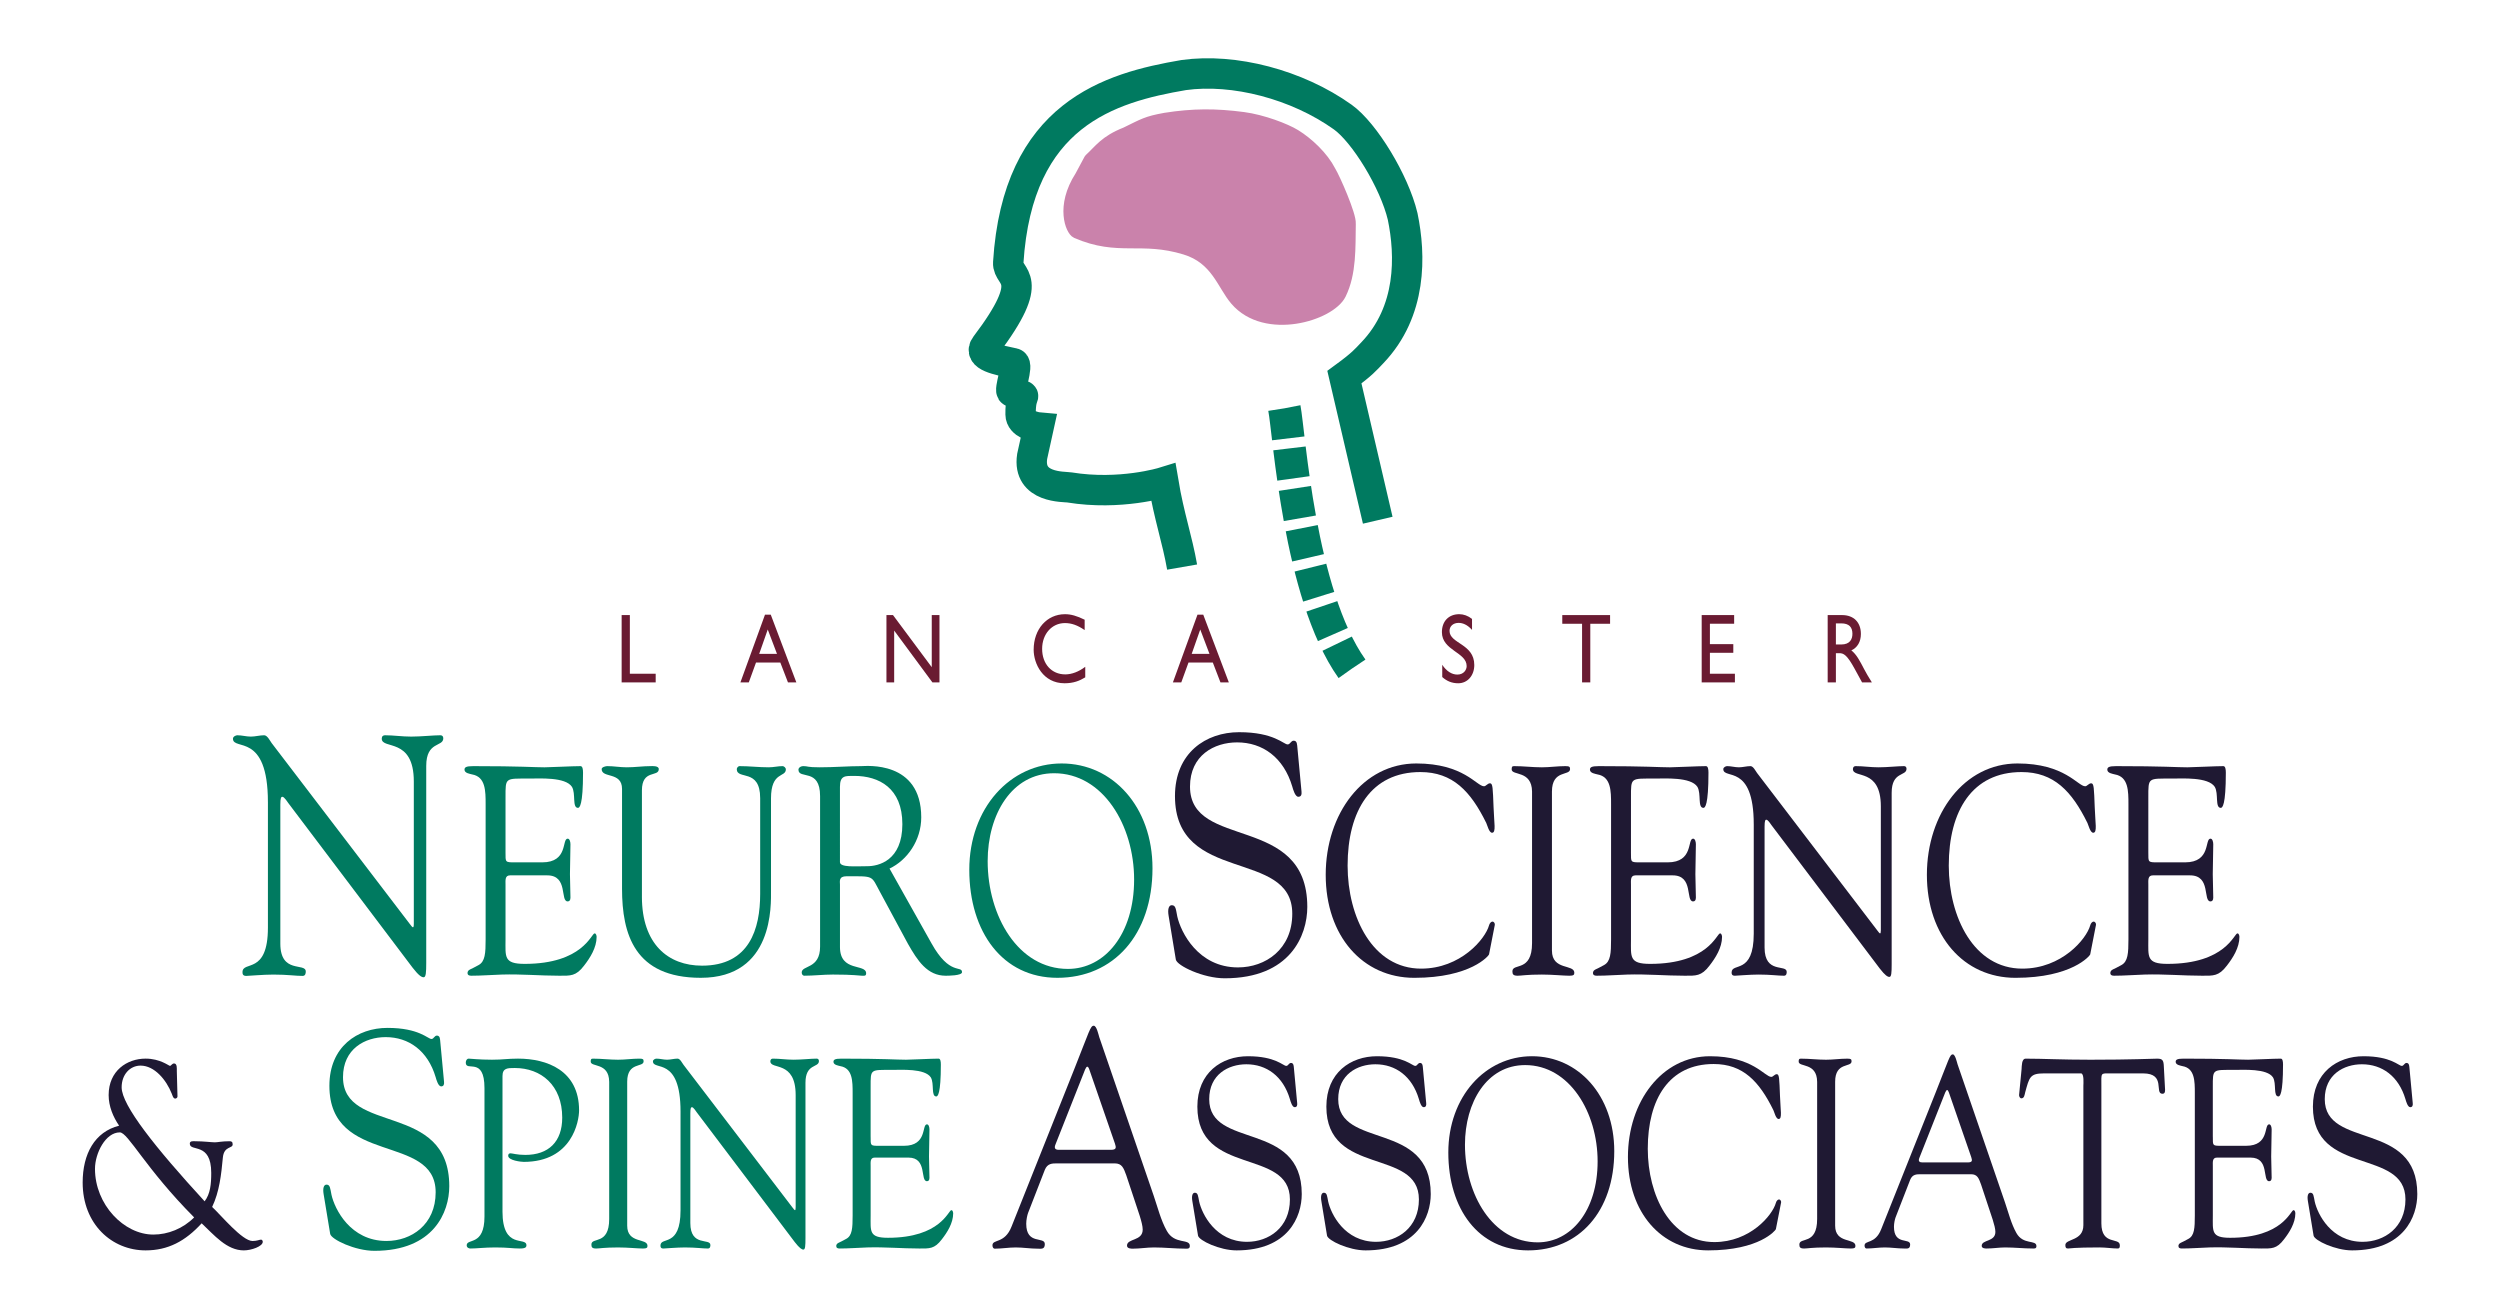 <?xml version="1.0" encoding="utf-8"?>
<!-- Generator: Adobe Illustrator 16.0.3, SVG Export Plug-In . SVG Version: 6.00 Build 0)  -->
<!DOCTYPE svg PUBLIC "-//W3C//DTD SVG 1.1//EN" "http://www.w3.org/Graphics/SVG/1.1/DTD/svg11.dtd">
<svg version="1.1" id="Layer_1" xmlns="http://www.w3.org/2000/svg" xmlns:xlink="http://www.w3.org/1999/xlink" x="0px" y="0px"
	 width="342px" height="180px" viewBox="0 0 342 180" enable-background="new 0 0 342 180" xml:space="preserve">
<path fill="#CA82AB" stroke="#CA82AB" stroke-width="1.555" stroke-miterlimit="1" d="M147.815,24.109l1.247-2.326
	c1.388-1.268,2.075-2.483,4.957-3.621c2.423-1.177,2.799-1.492,5.392-1.959c3.763-0.596,6.9-0.601,10.678-0.102
	c2.635,0.35,5.776,1.553,7.095,2.366c1.76,1.082,3.795,3,4.783,4.944c0.606,0.981,2.83,6.045,2.729,7.196
	c-0.055,3.243,0.102,6.736-1.314,9.625c-1.414,2.891-10.231,5.593-14.334,0.824c-1.807-2.101-2.63-5.681-6.92-6.988
	c-6.082-1.85-9.094,0.271-14.877-2.24C146.578,31.54,145.126,28.278,147.815,24.109z"/>
<path fill="none" stroke="#007A60" stroke-width="4.462" stroke-miterlimit="1" stroke-dasharray="4.143,1.381,4.143,1.381,4.143,1.381" d="
	M175.706,55.86c0.651,3.338,2,25.422,9.231,35.611"/>
<path fill="none" stroke="#007A60" stroke-width="4.158" d="M188.474,71.166l-4.561-19.571c2.478-1.813,2.882-2.354,3.799-3.309
	c5.462-5.694,5.268-13.365,4.171-18.678c-1.143-4.799-5.248-11.494-8.194-13.593c-6.26-4.467-14.888-6.707-21.756-5.747
	c-10.066,1.721-22.731,5.302-24.006,25.67c-0.136,2.168,4.146,1.801-3.087,11.338c-1.133,1.493,1.782,1.982,3.831,2.425
	c0.718,0.154-0.732,3.848-0.213,3.894c2.497,1.265,1.116-0.68,1.16,3.104c0.016,1.306,1.935,1.735,2.452,1.781l-0.872,3.968
	c-0.646,4.377,4.381,4.114,5.106,4.234c6.944,1.131,12.846-0.695,12.846-0.695c0.779,4.661,1.907,7.812,2.564,11.59"/>
<path fill="none" stroke="#DEE5F4" stroke-width="4.462" stroke-miterlimit="1" stroke-dasharray="4.143,1.381,4.143,1.381,4.143,1.381" d="
	M186.871,75.569"/>
<path fill="#1F1933" d="M20.977,168.89c-4.023,0-7.983-4.11-7.983-8.991c0-2.126,1.434-4.989,3.398-4.989
	c1.123,0,3.493,4.916,10.167,11.63C25.03,168.081,22.972,168.89,20.977,168.89z M24.188,146.509c0-0.331,0.062-1.028-0.374-1.028
	c-0.281,0-0.406,0.329-0.562,0.329c-0.156,0-1.342-0.991-3.337-0.991c-2.526,0-5.052,1.653-5.052,4.991
	c0,1.541,0.623,3.01,1.434,4.182c-3.336,0.844-4.989,3.854-4.989,7.779c0,5.723,4.023,9.282,8.607,9.282
	c3.056,0,5.427-1.247,7.672-3.704c1.715,1.613,3.43,3.704,5.77,3.704c1.028,0,2.588-0.55,2.588-1.172
	c0-0.075-0.031-0.296-0.25-0.296c-0.218,0-0.529,0.184-1.153,0.184c-1.403,0-4.335-3.558-5.52-4.658
	c0.998-2.093,1.247-4.44,1.465-6.753c0.156-1.613,1.342-1.21,1.342-1.797c0-0.368-0.156-0.44-0.437-0.44
	c-1.061,0-1.591,0.149-1.996,0.149c-0.468,0-1.56-0.149-2.714-0.149c-0.249,0-0.717-0.072-0.717,0.331
	c0,1.175,2.932-0.294,2.932,3.998c0,1.541-0.125,2.863-0.904,3.891c-6.736-7.338-11.352-13.136-11.352-15.593
	c0-1.762,1.153-2.972,2.588-2.972c1.902,0,3.524,1.944,4.272,3.851c0.094,0.222,0.188,0.66,0.468,0.66
	c0.125,0,0.312-0.107,0.312-0.292L24.188,146.509z"/>
<path fill="#007A60" d="M44.272,163.362c-0.143-0.842,0.036-1.306,0.395-1.306c0.501,0,0.501,0.506,0.681,1.392
	c0.429,1.938,2.578,6.317,7.52,6.317c3.4,0,6.73-2.231,6.73-6.654c0-8.129-14.537-3.582-14.537-14.576
	c0-5.35,3.831-7.919,7.949-7.919c4.333,0,5.515,1.517,6.016,1.517c0.322,0,0.394-0.465,0.752-0.465c0.215,0,0.395,0.127,0.43,0.59
	l0.537,5.729c0.035,0.337-0.036,0.631-0.395,0.631c-0.394,0-0.645-0.883-0.752-1.262c-1.073-3.623-3.688-5.478-6.838-5.478
	c-2.829,0-5.837,1.603-5.837,5.478c0,7.919,14.538,3.286,14.538,14.913c0,3.538-2.113,8.844-10.241,8.844
	c-2.65,0-5.908-1.559-6.052-2.315L44.272,163.362z"/>
<path fill="#007A60" d="M68.74,165.734c0,5.285,3.274,3.375,3.274,4.623c0,0.256-0.125,0.44-0.904,0.44
	c-1.061,0-1.528-0.147-3.368-0.147c-1.466,0-2.494,0.147-3.399,0.147c-0.188,0-0.498-0.109-0.498-0.44
	c0-0.991,2.432,0.147,2.432-3.926v-17.574c0-4.403-2.558-2.166-2.558-3.485c0-0.296,0.156-0.552,0.405-0.55
	c0.281,0,1.373,0.147,3.181,0.147c1.56,0,2.059-0.147,3.556-0.149c3.961,0,8.357,1.616,8.357,7.082c0,1.468-0.935,7.044-7.577,7.044
	c-0.313,0-2.121-0.182-2.121-0.844c0-0.256,0.156-0.329,0.312-0.329c0.25,0,0.905,0.219,2.027,0.219c3.182,0,5.053-1.799,5.053-5.1
	c0-4.438-2.9-6.788-6.487-6.788c-0.998,0-1.684,0-1.684,1.103V165.734z"/>
<path fill="#007A60" d="M83.335,147.976c-0.031-2.678-2.526-1.944-2.526-2.75c0-0.331,0.063-0.406,0.313-0.403
	c1.153,0,2.276,0.147,3.431,0.147c0.966,0,1.933-0.147,2.899-0.149c0.499,0,0.593,0.075,0.593,0.368
	c0,0.881-2.245,0.038-2.245,2.788v19.702c0,2.497,2.775,1.651,2.775,2.753c0,0.257-0.094,0.366-0.624,0.366
	c-0.717,0-2.058-0.147-3.398-0.147c-1.902,0-2.558,0.147-2.994,0.147c-0.562,0-0.655-0.184-0.655-0.55
	c0-1.065,2.433,0.147,2.433-3.485V147.976z"/>
<path fill="#007A60" d="M93.096,152.048c0-7.632-3.773-5.504-3.773-6.861c0-0.219,0.313-0.368,0.468-0.366
	c0.499,0,0.967,0.147,1.466,0.147c0.468,0,0.967-0.147,1.435-0.149c0.343,0,0.624,0.59,0.812,0.846l14.875,19.481
	c0.188,0.256,0.312,0.403,0.374,0.403s0.094-0.11,0.094-0.403V149.81c0-4.807-3.462-3.413-3.462-4.623
	c0-0.256,0.156-0.368,0.344-0.366c0.935,0,1.839,0.147,2.838,0.147c1.061,0,2.4-0.147,3.149-0.149c0.188,0,0.313,0.112,0.313,0.331
	c0,0.954-1.841,0.294-1.841,2.972v21.243c0,1.065-0.031,1.578-0.28,1.578c-0.218,0-0.53-0.184-1.186-1.028L95.311,152.16
	c-0.063-0.074-0.437-0.699-0.655-0.699c-0.125,0-0.218,0.11-0.218,0.846v15.005c0,3.301,2.744,2.017,2.744,3.009
	c0,0.182-0.031,0.476-0.344,0.476c-0.748,0-1.622-0.147-3.149-0.147c-1.092,0-2.713,0.147-2.932,0.147
	c-0.374,0-0.405-0.219-0.405-0.403c0-1.284,2.744,0.329,2.744-4.807V152.048z"/>
<path fill="#007A60" d="M119.104,155.496c0,1.25-0.063,1.25,1.186,1.25h3.368c3.243,0,2.401-2.935,3.15-2.935
	c0.249,0,0.342,0.403,0.342,0.697c0,1.284-0.063,2.532-0.063,3.707c0,0.953,0.063,1.907,0.063,2.897
	c0,0.331-0.124,0.476-0.342,0.476c-0.968,0,0.093-3.229-2.526-3.229h-4.616c-0.655,0-0.562,0.625-0.562,1.175v6.751
	c0,2.166-0.249,3.044,2.371,3.044c7.203,0,8.264-3.779,8.669-3.779c0.219,0,0.25,0.368,0.25,0.44c0,1.322-0.812,2.606-1.56,3.56
	c-0.998,1.319-1.685,1.247-3.057,1.247c-2.37,0-4.739-0.219-7.11-0.147c-1.247,0.038-2.557,0.147-3.804,0.147
	c-0.281,0-0.468-0.074-0.468-0.366c0.063-0.44,0.373-0.368,1.372-0.956c0.811-0.438,0.873-1.466,0.873-3.191v-16.73
	c0-1.65,0-3.413-1.685-3.706c-0.249-0.073-0.936-0.147-0.936-0.587c0-0.292,0.188-0.441,1.092-0.438
	c5.895,0,7.516,0.147,8.825,0.147c0.624,0,3.493-0.147,4.46-0.149c0.25,0,0.312,0.368,0.312,0.809c0,4.072-0.437,4.366-0.623,4.366
	c-0.749,0-0.25-1.762-0.749-2.606c-0.811-1.247-4.054-1.028-5.302-1.028c-2.994,0-2.932-0.145-2.932,2.313V155.496z"/>
<path fill="#1F1933" d="M148.444,146.303c0.216-0.506,0.395-0.506,0.573,0l3.51,10.15c0.179,0.548,0.215,0.844-0.573,0.844h-7.09
	c-0.466,0-0.716-0.168-0.466-0.758L148.444,146.303z M155.213,164.206c0.357,1.138,1.109,3.075,1.109,4
	c0,1.603-2.148,1.182-2.148,2.192c0,0.421,0.573,0.421,0.788,0.421c0.966,0,1.934-0.169,2.9-0.169c1.468,0,2.936,0.169,4.404,0.169
	c0.251,0,0.502,0,0.502-0.379c0-1.052-2.078-0.127-3.152-2.064c-0.823-1.473-1.253-3.244-1.79-4.802l-7.447-21.695
	c-0.107-0.335-0.358-1.558-0.752-1.558c-0.466,0-0.573,0.675-2.686,5.983l-8.558,21.482c-0.932,2.402-2.614,1.686-2.614,2.569
	c0,0.254,0.107,0.465,0.322,0.465c0.931,0,1.897-0.169,2.864-0.169c1.003,0,2.006,0.169,3.008,0.169
	c0.466,0,0.967,0.127,0.967-0.631c0-1.096-2.542,0.167-2.542-2.781c0-0.546,0.144-1.179,0.251-1.473l2.291-5.898
	c0.358-0.886,1.003-0.886,1.683-0.886h7.878c1.003,0,1.217,0.634,1.575,1.603L155.213,164.206z"/>
<path fill="#1F1933" d="M163.111,164.303c-0.125-0.732,0.031-1.136,0.343-1.136c0.437,0,0.437,0.438,0.593,1.21
	c0.374,1.688,2.246,5.504,6.548,5.504c2.964,0,5.864-1.946,5.864-5.797c0-7.08-12.661-3.119-12.661-12.693
	c0-4.66,3.336-6.898,6.922-6.898c3.774,0,4.803,1.322,5.239,1.322c0.281,0,0.343-0.405,0.653-0.405c0.188,0,0.345,0.112,0.376,0.515
	l0.466,4.988c0.031,0.294-0.031,0.55-0.341,0.55c-0.344,0-0.563-0.77-0.654-1.1c-0.937-3.154-3.213-4.77-5.958-4.77
	c-2.463,0-5.082,1.394-5.082,4.77c0,6.897,12.66,2.862,12.66,12.986c0,3.082-1.839,7.704-8.919,7.704
	c-2.307,0-5.145-1.356-5.27-2.016L163.111,164.303z"/>
<path fill="#1F1933" d="M180.762,164.303c-0.126-0.732,0.031-1.136,0.341-1.136c0.438,0,0.438,0.438,0.595,1.21
	c0.373,1.688,2.243,5.504,6.549,5.504c2.961,0,5.86-1.946,5.86-5.797c0-7.08-12.66-3.119-12.66-12.693
	c0-4.66,3.336-6.898,6.922-6.898c3.773,0,4.803,1.322,5.24,1.322c0.28,0,0.343-0.405,0.655-0.405c0.188,0,0.343,0.112,0.374,0.515
	l0.467,4.988c0.032,0.294-0.031,0.55-0.344,0.55c-0.341,0-0.561-0.77-0.654-1.1c-0.936-3.154-3.211-4.77-5.955-4.77
	c-2.464,0-5.083,1.394-5.083,4.77c0,6.897,12.659,2.862,12.659,12.986c0,3.082-1.839,7.704-8.917,7.704
	c-2.307,0-5.145-1.356-5.271-2.016L180.762,164.303z"/>
<path fill="#1F1933" d="M208.639,145.703c6.08,0,9.915,6.495,9.915,13.171c0,6.788-3.647,11.08-8.2,11.08
	c-6.175,0-9.947-6.567-9.947-13.355C200.406,150.803,203.399,145.703,208.639,145.703z M209.044,171.053
	c6.953,0,11.787-5.319,11.787-13.574c0-7.595-4.896-12.987-11.257-12.987c-6.394,0-11.444,5.541-11.444,13.171
	C198.13,165.405,202.276,171.053,209.044,171.053z"/>
<path fill="#1F1933" d="M233.927,144.493c5.863,0,7.484,2.826,8.389,2.826c0.25,0,0.438-0.369,0.748-0.369
	c0.344,0,0.344,0.587,0.438,2.972c0.063,1.944,0.342,3.156-0.188,3.156c-0.375,0-0.592-0.956-0.717-1.212
	c-1.934-3.926-4.148-6.308-8.17-6.308c-6.082,0-9.011,4.767-9.011,11.593c0,6.382,3.116,12.765,9.104,12.765
	c4.895,0,7.951-3.669,8.418-5.355c0.063-0.258,0.25-0.478,0.438-0.478c0.156,0,0.313,0.219,0.281,0.403l-0.719,3.669
	c-0.031,0.147-2.244,2.897-9.26,2.897c-6.393,0-10.977-5.172-10.977-12.767C222.702,150.693,227.349,144.493,233.927,144.493z"/>
<path fill="#1F1933" d="M248.583,147.978c-0.031-2.679-2.525-1.944-2.525-2.751c0-0.331,0.063-0.403,0.311-0.403
	c1.154,0,2.277,0.147,3.432,0.147c0.967,0,1.932-0.147,2.898-0.147c0.5,0,0.594,0.072,0.594,0.366c0,0.881-2.245,0.037-2.245,2.788
	v19.7c0,2.497,2.774,1.653,2.774,2.753c0,0.257-0.093,0.366-0.623,0.366c-0.716,0-2.059-0.147-3.398-0.147
	c-1.902,0-2.559,0.147-2.994,0.147c-0.563,0-0.654-0.184-0.654-0.55c0-1.065,2.432,0.147,2.432-3.485V147.978z"/>
<path fill="#1F1933" d="M266.108,149.446c0.186-0.44,0.342-0.44,0.498,0l3.057,8.84c0.154,0.478,0.186,0.734-0.5,0.734h-6.174
	c-0.406,0-0.623-0.147-0.406-0.66L266.108,149.446z M272.001,165.037c0.313,0.991,0.967,2.679,0.967,3.485
	c0,1.394-1.871,1.028-1.871,1.909c0,0.366,0.5,0.366,0.686,0.366c0.842,0,1.684-0.147,2.527-0.147c1.277,0,2.557,0.147,3.834,0.147
	c0.219,0,0.438,0,0.438-0.331c0-0.916-1.809-0.109-2.744-1.797c-0.717-1.282-1.092-2.823-1.559-4.182l-6.486-18.894
	c-0.094-0.294-0.313-1.357-0.656-1.357c-0.404,0-0.498,0.587-2.338,5.21l-7.453,18.709c-0.811,2.091-2.275,1.466-2.275,2.238
	c0,0.219,0.094,0.403,0.279,0.403c0.811,0,1.654-0.147,2.496-0.147c0.873,0,1.746,0.147,2.619,0.147c0.404,0,0.842,0.11,0.842-0.55
	c0-0.953-2.215,0.147-2.215-2.422c0-0.476,0.125-1.026,0.219-1.282l1.996-5.138c0.311-0.769,0.873-0.769,1.465-0.769h6.861
	c0.873,0,1.061,0.55,1.371,1.394L272.001,165.037z"/>
<path fill="#1F1933" d="M285.005,148.528c0-0.256,0.125-1.65-0.313-1.688h-5.082c-1.934,0-1.996,0.55-2.559,2.569
	c-0.092,0.366-0.122,0.844-0.529,0.844c-0.188,0-0.313-0.256-0.313-0.44l0.344-3.56c0.031-0.438,0-1.429,0.561-1.429
	c2.434,0,4.834,0.147,8.857,0.147c5.643,0,8.512-0.147,9.137-0.147c0.717,0,0.873,0.219,0.904,1.063l0.156,2.935
	c0.029,0.368,0.061,0.807-0.344,0.807c-1.154,0,0.529-2.788-2.65-2.788h-4.459c-1.404,0-1.248-0.147-1.248,1.797v18.711
	c0,3.082,2.525,1.87,2.525,3.007c0,0.109,0.031,0.44-0.279,0.44c-0.75,0-1.623-0.147-2.527-0.147c-3.492,0-4.084,0.147-4.272,0.147
	c-0.28,0-0.374-0.109-0.374-0.476c0-0.881,2.465-0.515,2.465-2.716V148.528z"/>
<path fill="#1F1933" d="M302.716,155.498c0,1.247-0.063,1.247,1.186,1.247h3.368c3.242,0,2.4-2.935,3.149-2.935
	c0.247,0,0.343,0.405,0.343,0.699c0,1.282-0.063,2.53-0.063,3.705c0,0.953,0.063,1.907,0.063,2.897c0,0.331-0.125,0.478-0.343,0.478
	c-0.967,0,0.093-3.229-2.527-3.229h-4.613c-0.656,0-0.563,0.625-0.563,1.173v6.751c0,2.166-0.251,3.046,2.371,3.046
	c7.202,0,8.263-3.781,8.668-3.781c0.219,0,0.249,0.368,0.249,0.44c0,1.322-0.811,2.606-1.559,3.56
	c-0.997,1.319-1.684,1.247-3.056,1.247c-2.37,0-4.741-0.219-7.109-0.147c-1.248,0.038-2.559,0.147-3.805,0.147
	c-0.281,0-0.469-0.074-0.469-0.366c0.063-0.44,0.375-0.368,1.373-0.956c0.811-0.438,0.873-1.466,0.873-3.191v-16.728
	c0-1.65,0-3.413-1.684-3.707c-0.25-0.072-0.936-0.147-0.936-0.585c0-0.294,0.186-0.441,1.09-0.441c5.895,0,7.516,0.147,8.825,0.147
	c0.625,0,3.492-0.147,4.458-0.147c0.251,0,0.313,0.366,0.313,0.807c0,4.072-0.437,4.366-0.624,4.366
	c-0.748,0-0.248-1.762-0.748-2.606c-0.811-1.247-4.054-1.026-5.301-1.026c-2.994,0-2.932-0.147-2.932,2.31V155.498z"/>
<path fill="#1F1933" d="M315.719,164.303c-0.124-0.732,0.031-1.136,0.343-1.136c0.438,0,0.438,0.438,0.593,1.21
	c0.374,1.688,2.245,5.504,6.549,5.504c2.962,0,5.861-1.946,5.861-5.797c0-7.08-12.659-3.119-12.659-12.693
	c0-4.66,3.336-6.898,6.923-6.898c3.772,0,4.801,1.322,5.238,1.322c0.279,0,0.343-0.405,0.654-0.405c0.188,0,0.344,0.112,0.375,0.515
	l0.467,4.988c0.032,0.294-0.031,0.55-0.342,0.55c-0.343,0-0.562-0.77-0.656-1.1c-0.936-3.154-3.211-4.77-5.955-4.77
	c-2.464,0-5.083,1.394-5.083,4.77c0,6.897,12.66,2.862,12.66,12.986c0,3.082-1.841,7.704-8.918,7.704
	c-2.307,0-5.145-1.356-5.27-2.016L315.719,164.303z"/>
<path fill="#007A60" d="M36.65,109.742c0-9.673-4.782-6.975-4.782-8.695c0-0.28,0.396-0.464,0.593-0.464
	c0.633,0,1.225,0.184,1.857,0.184c0.593,0,1.226-0.184,1.818-0.184c0.435,0,0.791,0.743,1.027,1.069l18.854,24.691
	c0.237,0.325,0.396,0.511,0.475,0.511c0.078,0,0.118-0.138,0.118-0.511v-19.437c0-6.091-4.387-4.324-4.387-5.859
	c0-0.326,0.197-0.464,0.434-0.464c1.187,0,2.332,0.184,3.598,0.184c1.344,0,3.043-0.184,3.991-0.184
	c0.237,0,0.396,0.138,0.396,0.417c0,1.21-2.333,0.373-2.333,3.768v26.924c0,1.348-0.039,1.999-0.355,1.999
	c-0.276,0-0.672-0.232-1.502-1.302l-16.995-22.506c-0.08-0.094-0.554-0.883-0.83-0.883c-0.158,0-0.277,0.138-0.277,1.067v19.021
	c0,4.185,3.479,2.556,3.479,3.814c0,0.232-0.04,0.603-0.435,0.603c-0.949,0-2.057-0.184-3.992-0.184
	c-1.384,0-3.438,0.184-3.716,0.184c-0.474,0-0.513-0.278-0.513-0.511c0-1.628,3.478,0.419,3.478-6.093V109.742z"/>
<path fill="#007A60" d="M69.154,116.591c0,1.379-0.068,1.379,1.309,1.379h3.718c3.58,0,2.651-3.242,3.478-3.242
	c0.275,0,0.379,0.445,0.379,0.769c0,1.418-0.069,2.795-0.069,4.092c0,1.052,0.069,2.104,0.069,3.198
	c0,0.364-0.139,0.526-0.379,0.526c-1.067,0,0.103-3.564-2.789-3.564h-5.095c-0.723,0-0.62,0.69-0.62,1.297v7.45
	c0,2.391-0.274,3.362,2.616,3.362c7.953,0,9.123-4.171,9.57-4.171c0.241,0,0.275,0.406,0.275,0.487c0,1.458-0.895,2.874-1.721,3.928
	c-1.102,1.458-1.858,1.376-3.374,1.376c-2.616,0-5.232-0.241-7.848-0.16c-1.378,0.04-2.823,0.16-4.201,0.16
	c-0.31,0-0.516-0.081-0.516-0.403c0.068-0.486,0.413-0.405,1.514-1.054c0.896-0.484,0.964-1.62,0.964-3.524v-18.468
	c0-1.821,0-3.766-1.858-4.09c-0.274-0.081-1.032-0.16-1.032-0.647c0-0.324,0.206-0.486,1.204-0.486c6.507,0,8.297,0.162,9.743,0.162
	c0.688,0,3.855-0.162,4.922-0.162c0.275,0,0.345,0.405,0.345,0.892c0,4.495-0.482,4.817-0.688,4.817
	c-0.826,0-0.275-1.944-0.826-2.875c-0.896-1.376-4.475-1.133-5.853-1.133c-3.305,0-3.236-0.162-3.236,2.551V116.591z"/>
<path fill="#007A60" d="M87.813,122.667c0,6.479,3.58,9.436,8.228,9.436c6.471,0,7.951-5.021,7.951-9.802v-13.123
	c0-4.129-3.201-2.429-3.201-3.967c0-0.204,0.241-0.405,0.345-0.405c1.342,0,2.685,0.162,4.027,0.162
	c0.654,0,1.274-0.162,1.894-0.162c0.172,0,0.447,0.202,0.447,0.447c0,1.133-2.03,0.241-2.03,3.967v12.555
	c0,1.985,0.412,11.989-9.604,11.989c-9.055,0-10.775-5.956-10.775-12.191v-13.649c0-2.389-2.788-1.418-2.788-2.713
	c0-0.283,0.585-0.405,0.757-0.405c0.895,0,1.755,0.162,2.685,0.162c1.103,0,2.204-0.162,3.271-0.162
	c0.171,0,1.101-0.081,1.101,0.405c0,1.133-2.306,0-2.306,2.915V122.667z"/>
<path fill="#007A60" d="M114.905,107.64c0-1.578,0.723-1.497,1.962-1.497c3.374,0,6.576,1.659,6.576,6.602
	c0,5.021-3.306,5.751-4.785,5.751c-1.618,0-3.753,0.202-3.753-0.567V107.64z M121.687,118.82c2.41-1.136,4.339-3.849,4.339-7.007
	c0-7.818-7.608-7.007-8.159-7.007c-1.79,0-3.753,0.162-5.749,0.162c-1.756,0-1.584-0.162-2.203-0.162
	c-0.413,0-0.688,0.243-0.688,0.486c0,1.376,2.96-0.285,2.96,3.604v20.614c0,3.08-2.513,2.512-2.513,3.524
	c0,0.243,0.138,0.445,0.345,0.445c1.308,0,2.616-0.16,3.924-0.16c2.857,0,3.649,0.16,3.959,0.16c0.275,0,0.585,0.081,0.585-0.322
	c0-1.378-3.58-0.123-3.58-3.605v-8.546c0-0.405-0.206-1.133,0.895-1.133c3.856,0,3.34-0.123,4.579,2.146l3.821,7.088
	c1.308,2.308,2.651,4.373,5.163,4.373c0.311,0,2.238,0,2.238-0.484c0-0.973-1.688,0.526-4.166-3.93L121.687,118.82z"/>
<path fill="#007A60" d="M144.201,105.779c6.712,0,10.946,7.167,10.946,14.538c0,7.492-4.027,12.23-9.054,12.23
	c-6.815,0-10.981-7.248-10.981-14.742C135.112,111.407,138.417,105.779,144.201,105.779z M144.648,133.764
	c7.677,0,13.013-5.875,13.013-14.986c0-8.384-5.405-14.336-12.428-14.336c-7.058,0-12.634,6.115-12.634,14.538
	C132.6,127.526,137.179,133.764,144.648,133.764z"/>
<path fill="#1F1933" d="M159.865,125.273c-0.158-0.93,0.039-1.44,0.435-1.44c0.554,0,0.554,0.557,0.751,1.532
	c0.474,2.139,2.846,6.977,8.301,6.977c3.755,0,7.431-2.466,7.431-7.347c0-8.976-16.047-3.952-16.047-16.09
	c0-5.905,4.229-8.741,8.774-8.741c4.782,0,6.086,1.675,6.641,1.675c0.355,0,0.434-0.513,0.83-0.513c0.236,0,0.434,0.138,0.474,0.651
	l0.593,6.323c0.039,0.373-0.04,0.699-0.436,0.699c-0.434,0-0.711-0.978-0.829-1.396c-1.187-4-4.071-6.045-7.55-6.045
	c-3.122,0-6.441,1.767-6.441,6.045c0,8.743,16.046,3.627,16.046,16.462c0,3.906-2.331,9.765-11.304,9.765
	c-2.925,0-6.521-1.723-6.68-2.558L159.865,125.273z"/>
<path fill="#1F1933" d="M193.752,104.442c6.47,0,8.262,3.119,9.259,3.119c0.275,0,0.483-0.405,0.826-0.405
	c0.379,0,0.379,0.646,0.482,3.279c0.068,2.148,0.377,3.485-0.207,3.485c-0.413,0-0.653-1.054-0.792-1.337
	c-2.134-4.333-4.578-6.965-9.019-6.965c-6.712,0-9.949,5.262-9.949,12.798c0,7.047,3.442,14.093,10.052,14.093
	c5.405,0,8.778-4.05,9.295-5.913c0.069-0.283,0.275-0.526,0.482-0.526c0.171,0,0.343,0.243,0.31,0.445l-0.792,4.051
	c-0.034,0.162-2.479,3.2-10.223,3.2c-7.059,0-12.119-5.712-12.119-14.094C181.357,111.285,186.487,104.442,193.752,104.442z"/>
<path fill="#1F1933" d="M209.585,108.289c-0.034-2.957-2.789-2.146-2.789-3.036c0-0.366,0.071-0.447,0.346-0.447
	c1.273,0,2.513,0.162,3.787,0.162c1.066,0,2.134-0.162,3.202-0.162c0.55,0,0.653,0.081,0.653,0.405c0,0.971-2.478,0.042-2.478,3.078
	v21.749c0,2.753,3.062,1.822,3.062,3.038c0,0.283-0.103,0.403-0.688,0.403c-0.793,0-2.273-0.16-3.752-0.16
	c-2.102,0-2.824,0.16-3.306,0.16c-0.619,0-0.724-0.202-0.724-0.607c0-1.175,2.686,0.162,2.686-3.847V108.289z"/>
<path fill="#1F1933" d="M223.115,116.591c0,1.379-0.069,1.379,1.308,1.379h3.717c3.58,0,2.65-3.242,3.477-3.242
	c0.275,0,0.379,0.445,0.379,0.769c0,1.418-0.068,2.795-0.068,4.092c0,1.052,0.068,2.104,0.068,3.198
	c0,0.364-0.136,0.526-0.379,0.526c-1.065,0,0.104-3.564-2.787-3.564h-5.095c-0.724,0-0.619,0.69-0.619,1.297v7.45
	c0,2.391-0.276,3.362,2.614,3.362c7.953,0,9.123-4.171,9.57-4.171c0.242,0,0.275,0.406,0.275,0.487c0,1.458-0.895,2.874-1.721,3.928
	c-1.102,1.458-1.859,1.376-3.373,1.376c-2.616,0-5.232-0.241-7.849-0.16c-1.378,0.04-2.823,0.16-4.2,0.16
	c-0.311,0-0.517-0.081-0.517-0.403c0.069-0.486,0.413-0.405,1.515-1.054c0.896-0.484,0.963-1.62,0.963-3.524v-18.468
	c0-1.821,0-3.766-1.856-4.09c-0.275-0.081-1.034-0.16-1.034-0.647c0-0.324,0.207-0.486,1.205-0.486c6.507,0,8.297,0.162,9.742,0.162
	c0.688,0,3.855-0.162,4.922-0.162c0.275,0,0.345,0.405,0.345,0.892c0,4.495-0.48,4.817-0.688,4.817
	c-0.826,0-0.275-1.944-0.826-2.875c-0.895-1.376-4.475-1.133-5.852-1.133c-3.305,0-3.235-0.162-3.235,2.551V116.591z"/>
<path fill="#1F1933" d="M239.913,112.784c0-8.425-4.165-6.073-4.165-7.573c0-0.243,0.345-0.405,0.517-0.405
	c0.551,0,1.067,0.162,1.617,0.162c0.518,0,1.068-0.162,1.584-0.162c0.379,0,0.689,0.649,0.896,0.932l16.421,21.506
	c0.205,0.283,0.344,0.445,0.412,0.445s0.104-0.12,0.104-0.445v-16.93c0-5.306-3.82-3.766-3.82-5.103
	c0-0.283,0.172-0.405,0.377-0.405c1.033,0,2.031,0.162,3.133,0.162c1.172,0,2.652-0.162,3.479-0.162
	c0.205,0,0.344,0.123,0.344,0.364c0,1.054-2.031,0.324-2.031,3.281v23.45c0,1.175-0.035,1.74-0.31,1.74
	c-0.241,0-0.585-0.202-1.308-1.133l-14.803-19.601c-0.07-0.081-0.482-0.771-0.724-0.771c-0.138,0-0.241,0.123-0.241,0.934v16.563
	c0,3.645,3.029,2.227,3.029,3.321c0,0.204-0.034,0.526-0.379,0.526c-0.826,0-1.789-0.16-3.477-0.16c-1.205,0-2.994,0.16-3.235,0.16
	c-0.413,0-0.448-0.241-0.448-0.445c0-1.418,3.029,0.364,3.029-5.307V112.784z"/>
<path fill="#1F1933" d="M275.991,104.442c6.471,0,8.262,3.119,9.26,3.119c0.275,0,0.482-0.405,0.826-0.405
	c0.379,0,0.379,0.646,0.482,3.279c0.068,2.148,0.379,3.485-0.207,3.485c-0.412,0-0.654-1.054-0.791-1.337
	c-2.135-4.333-4.58-6.965-9.02-6.965c-6.713,0-9.949,5.262-9.949,12.798c0,7.047,3.443,14.093,10.053,14.093
	c5.404,0,8.777-4.05,9.295-5.913c0.068-0.283,0.275-0.526,0.48-0.526c0.172,0,0.346,0.243,0.311,0.445l-0.791,4.051
	c-0.035,0.162-2.48,3.2-10.225,3.2c-7.057,0-12.117-5.712-12.117-14.094C263.599,111.285,268.728,104.442,275.991,104.442z"/>
<path fill="#1F1933" d="M293.891,116.591c0,1.379-0.067,1.379,1.31,1.379h3.717c3.579,0,2.65-3.242,3.476-3.242
	c0.276,0,0.38,0.445,0.38,0.769c0,1.418-0.068,2.795-0.068,4.092c0,1.052,0.068,2.104,0.068,3.198c0,0.364-0.138,0.526-0.38,0.526
	c-1.065,0,0.104-3.564-2.786-3.564h-5.097c-0.723,0-0.619,0.69-0.619,1.297v7.45c0,2.391-0.274,3.362,2.616,3.362
	c7.953,0,9.123-4.171,9.57-4.171c0.242,0,0.275,0.406,0.275,0.487c0,1.458-0.895,2.874-1.721,3.928
	c-1.102,1.458-1.859,1.376-3.373,1.376c-2.617,0-5.232-0.241-7.85-0.16c-1.377,0.04-2.822,0.16-4.199,0.16
	c-0.311,0-0.518-0.081-0.518-0.403c0.07-0.486,0.414-0.405,1.516-1.054c0.894-0.484,0.963-1.62,0.963-3.524v-18.468
	c0-1.821,0-3.766-1.857-4.09c-0.275-0.081-1.033-0.16-1.033-0.647c0-0.324,0.207-0.486,1.205-0.486c6.506,0,8.295,0.162,9.742,0.162
	c0.688,0,3.855-0.162,4.922-0.162c0.275,0,0.344,0.405,0.344,0.892c0,4.495-0.48,4.817-0.688,4.817
	c-0.826,0-0.275-1.944-0.826-2.875c-0.895-1.376-4.475-1.133-5.852-1.133c-3.305,0-3.237-0.162-3.237,2.551V116.591z"/>
<path fill="#6A1B32" d="M86.165,92.163h3.533v1.188h-4.657v-9.208h1.124V92.163z"/>
<path fill="#6A1B32" d="M105.029,86.115l1.263,3.335h-2.433L105.029,86.115z M105.442,84.089h-0.792l-3.361,9.262h1.147l0.986-2.713
	h3.327l1.045,2.713h1.147L105.442,84.089z"/>
<path fill="#6A1B32" d="M128.519,93.351h-0.964l-5.232-7.088v7.088h-1.057v-9.208h0.896l5.302,7.128v-7.128h1.056V93.351z"/>
<path fill="#6A1B32" d="M148.381,86.196c-0.964-0.661-1.789-0.959-2.696-0.959c-1.79,0-3.121,1.5-3.121,3.524
	c0,2.065,1.286,3.496,3.167,3.496c0.884,0,1.848-0.366,2.731-1.039v1.442c-0.769,0.474-1.606,0.811-2.835,0.811
	c-2.938,0-4.223-2.66-4.223-4.59c0-2.808,1.802-4.859,4.291-4.859c0.805,0,1.619,0.229,2.686,0.756V86.196z"/>
<path fill="#6A1B32" d="M164.194,86.115l1.262,3.335h-2.433L164.194,86.115z M164.606,84.089h-0.792l-3.361,9.262h1.147l0.986-2.713
	h3.329l1.043,2.713h1.147L164.606,84.089z"/>
<path fill="#6A1B32" d="M201.373,86.168c-0.667-0.742-1.309-0.958-1.837-0.958c-0.722,0-1.24,0.445-1.24,1.093
	c0,1.768,3.387,1.741,3.387,4.67c0,1.445-0.929,2.498-2.193,2.498c-0.848,0-1.536-0.27-2.191-0.851v-1.673
	c0.574,0.865,1.297,1.336,2.066,1.336c0.871,0,1.274-0.646,1.274-1.162c0-1.902-3.386-2.119-3.386-4.642
	c0-1.5,0.942-2.457,2.375-2.457c0.597,0,1.193,0.214,1.745,0.646V86.168z"/>
<path fill="#6A1B32" d="M220.259,85.331h-2.707v8.02h-1.125v-8.02h-2.707v-1.188h6.539V85.331z"/>
<path fill="#6A1B32" d="M237.231,85.331h-3.316v2.782h3.201v1.188h-3.201v2.862h3.42v1.188h-4.545v-9.208h4.441V85.331z"/>
<path fill="#6A1B32" d="M251.15,85.277h0.724c1.09,0,1.525,0.527,1.537,1.391c0.012,0.769-0.334,1.498-1.537,1.498h-0.724V85.277z
	 M250.026,84.143v9.208h1.124v-3.997h0.471c0.573,0,1.044,0.216,2.077,2.106l1.033,1.891h1.342
	c-0.539-0.879-0.734-1.188-1.065-1.824c-0.598-1.146-1.034-1.997-1.745-2.551c0.836-0.391,1.307-1.188,1.307-2.254
	c0-1.593-0.986-2.579-2.57-2.579H250.026z"/>
</svg>
